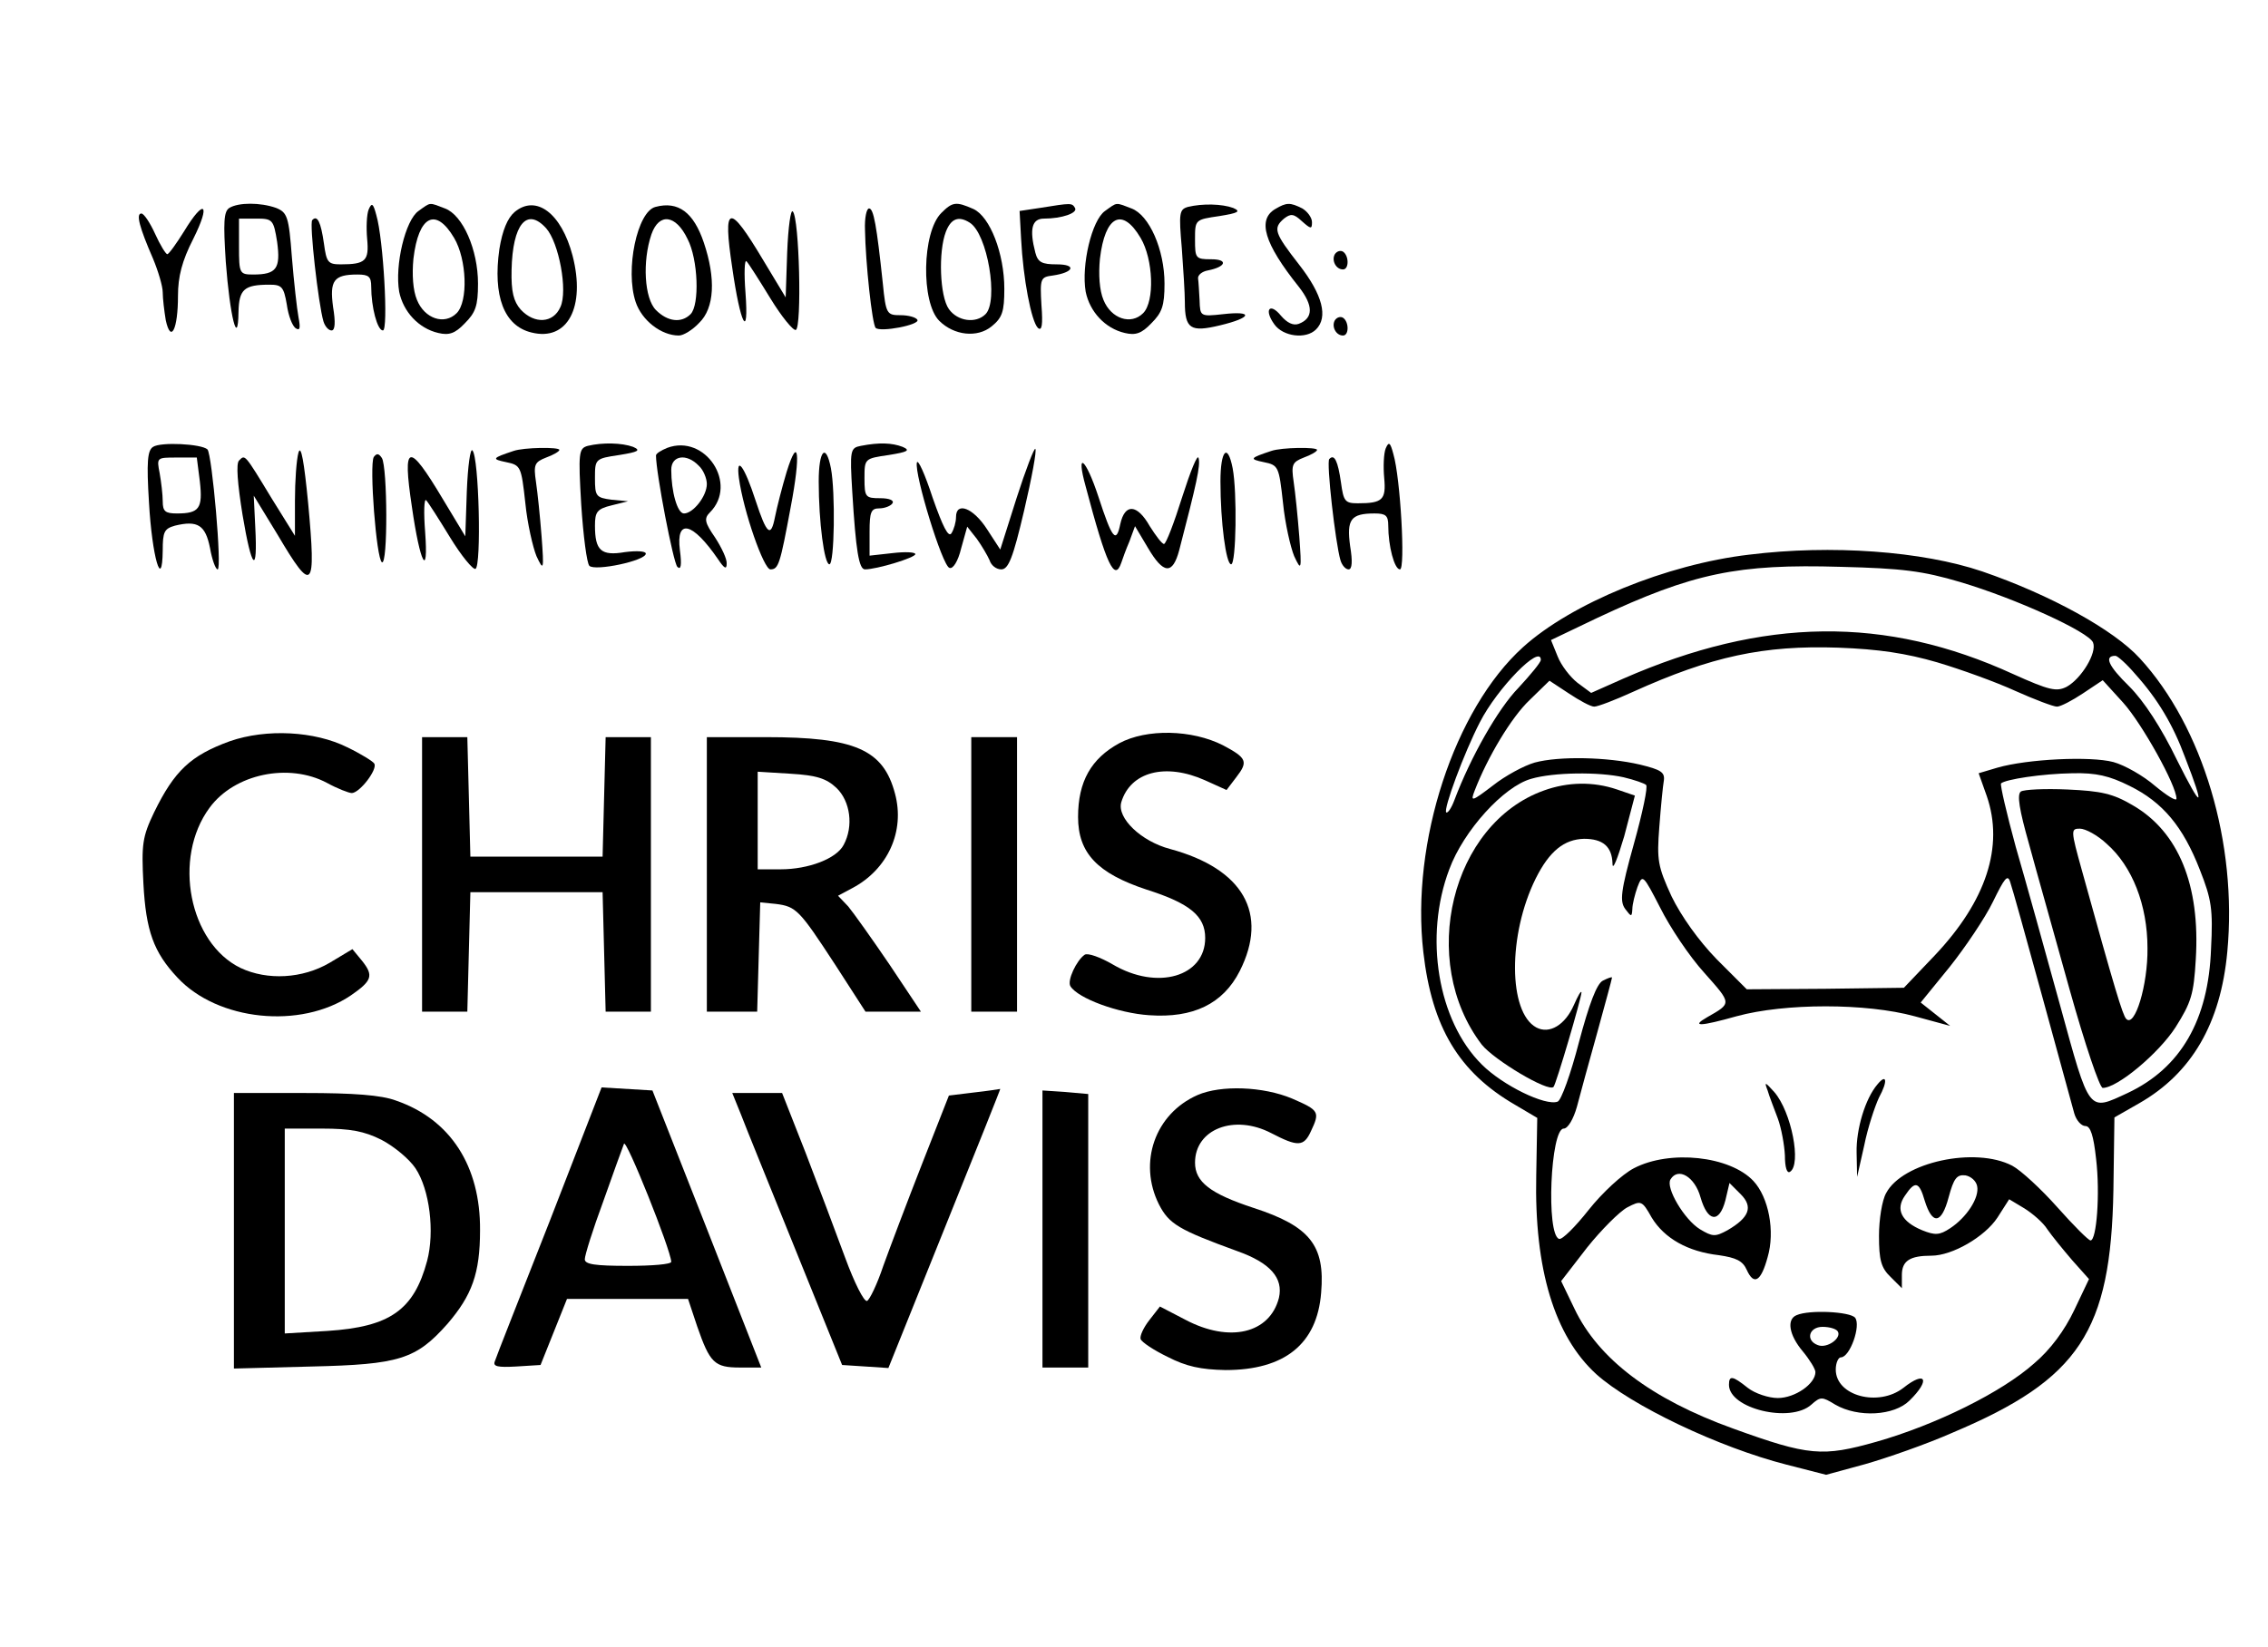 <?xml version="1.0" standalone="no"?>
<!DOCTYPE svg PUBLIC "-//W3C//DTD SVG 20010904//EN"
 "http://www.w3.org/TR/2001/REC-SVG-20010904/DTD/svg10.dtd">
<svg version="1.0" xmlns="http://www.w3.org/2000/svg"
 width="446pt" height="324pt" viewBox="0 0 446 324"
 preserveAspectRatio="xMidYMid meet">

<g transform="translate(0,324) scale(0.1,-0.1)"
fill="#000000" stroke="none">
<path d="M451 2831 c-11 -7 -12 -28 -7 -106 8 -107 24 -171 25 -99 1 45 11 54
61 54 24 0 28 -4 34 -39 3 -22 11 -43 18 -47 8 -5 9 1 5 22 -3 16 -9 69 -13
118 -6 80 -9 88 -31 97 -31 11 -74 11 -92 0z m94 -67 c7 -52 -1 -64 -47 -64
-27 0 -28 2 -28 55 l0 55 34 0 c32 0 34 -2 41 -46z"/>
<path d="M725 2828 c-4 -10 -5 -36 -3 -58 4 -43 -3 -50 -52 -50 -25 0 -28 4
-33 41 -6 42 -13 57 -23 46 -6 -6 12 -165 22 -199 3 -10 10 -18 16 -18 7 0 8
16 3 46 -7 52 1 64 48 64 22 0 27 -4 27 -24 0 -40 12 -86 23 -86 11 0 1 180
-13 227 -6 23 -9 25 -15 11z"/>
<path d="M823 2825 c-26 -18 -47 -107 -38 -159 8 -39 38 -72 77 -81 21 -5 33
-1 52 19 21 21 26 34 26 78 0 67 -30 135 -65 148 -32 12 -27 13 -52 -5z m70
-53 c25 -42 28 -125 5 -148 -24 -24 -63 -11 -78 26 -8 19 -10 50 -7 81 10 85
44 102 80 41z"/>
<path d="M1012 2823 c-14 -12 -24 -36 -30 -73 -13 -92 9 -151 63 -164 71 -18
107 50 81 151 -22 84 -72 121 -114 86z m62 -32 c25 -28 43 -123 28 -155 -14
-32 -51 -34 -78 -5 -14 16 -19 35 -18 78 2 90 30 124 68 82z"/>
<path d="M1289 2833 c-36 -9 -60 -124 -39 -187 12 -36 50 -66 85 -66 9 0 27
11 40 25 30 29 33 87 9 158 -20 59 -50 82 -95 70z m63 -63 c21 -40 24 -130 6
-148 -18 -18 -45 -15 -68 8 -23 23 -27 96 -9 149 15 43 48 39 71 -9z"/>
<path d="M1851 2821 c-38 -38 -40 -176 -4 -212 29 -29 75 -34 103 -11 21 17
25 29 25 74 0 69 -28 142 -61 157 -34 15 -41 14 -63 -8z m56 -19 c35 -22 57
-154 31 -180 -19 -19 -55 -14 -72 10 -18 25 -21 113 -6 152 10 26 25 32 47 18z"/>
<path d="M2045 2831 l-40 -6 3 -55 c4 -78 20 -162 33 -175 8 -7 10 6 7 45 -3
52 -2 55 22 58 42 6 48 22 8 22 -29 0 -37 4 -42 23 -12 46 -7 67 17 67 35 0
67 11 61 21 -6 10 -7 10 -69 0z"/>
<path d="M2173 2825 c-26 -18 -47 -107 -38 -159 8 -39 38 -72 77 -81 21 -5 33
-1 52 19 21 21 26 34 26 78 0 67 -30 135 -65 148 -32 12 -27 13 -52 -5z m70
-53 c25 -42 28 -125 5 -148 -24 -24 -63 -11 -78 26 -8 19 -10 50 -7 81 10 85
44 102 80 41z"/>
<path d="M2336 2833 c-17 -5 -18 -12 -12 -81 3 -41 6 -89 6 -106 0 -53 11 -60
69 -46 63 15 67 29 6 22 -45 -5 -45 -4 -46 27 -1 17 -2 37 -3 43 -1 7 8 14 19
16 36 7 41 22 7 22 -31 0 -32 2 -32 39 0 39 0 39 48 46 37 6 43 9 27 16 -22 8
-60 9 -89 2z"/>
<path d="M2508 2829 c-36 -21 -22 -68 46 -153 29 -37 29 -62 0 -73 -11 -4 -23
2 -35 16 -22 27 -34 12 -13 -17 17 -24 62 -30 82 -10 24 24 13 68 -33 127 -49
63 -52 72 -30 91 13 10 19 10 35 -5 18 -16 20 -16 20 -2 0 9 -9 21 -19 27 -24
12 -31 12 -53 -1z"/>
<path d="M362 2785 c-15 -24 -30 -45 -33 -45 -3 0 -14 18 -24 40 -10 22 -22
40 -27 40 -11 0 -4 -27 23 -89 10 -24 19 -54 19 -66 0 -12 3 -37 6 -55 10 -46
24 -18 24 48 0 38 8 69 30 112 35 70 22 81 -18 15z"/>
<path d="M1548 2744 l-3 -89 -44 73 c-68 114 -80 111 -61 -15 16 -112 33 -144
26 -49 -3 38 -2 66 2 62 4 -4 25 -37 47 -73 22 -36 45 -64 50 -62 12 5 7 220
-6 233 -4 5 -9 -30 -11 -80z"/>
<path d="M1701 2788 c1 -64 14 -186 21 -193 9 -9 88 6 82 16 -3 5 -18 9 -33 9
-27 0 -29 2 -35 63 -12 113 -18 147 -27 147 -5 0 -9 -19 -8 -42z"/>
<path d="M2625 2740 c-7 -12 2 -30 16 -30 12 0 12 27 0 35 -5 3 -12 1 -16 -5z"/>
<path d="M2625 2610 c-7 -12 2 -30 16 -30 12 0 12 27 0 35 -5 3 -12 1 -16 -5z"/>
<path d="M301 2361 c-11 -7 -13 -29 -8 -110 6 -106 26 -175 27 -94 0 37 3 43
24 49 45 11 60 1 69 -44 4 -23 11 -42 15 -42 9 0 -11 226 -20 236 -12 11 -92
15 -107 5z m92 -68 c6 -53 -1 -63 -45 -63 -23 0 -28 4 -28 24 0 13 -3 38 -6
55 -6 31 -6 31 33 31 l40 0 6 -47z"/>
<path d="M587 2350 c-4 -14 -7 -56 -7 -95 l0 -69 -46 74 c-54 89 -52 86 -64
74 -6 -6 -3 -45 7 -107 18 -108 30 -119 25 -24 l-3 62 47 -77 c69 -117 76
-110 60 62 -8 82 -14 116 -19 100z"/>
<path d="M1156 2363 c-18 -5 -19 -13 -13 -116 4 -61 11 -115 16 -120 11 -11
111 10 111 24 0 5 -18 6 -41 3 -47 -8 -59 3 -59 52 0 27 4 33 33 40 l32 8 -32
3 c-31 4 -33 7 -33 42 0 38 0 39 48 46 37 6 43 9 27 16 -22 8 -60 9 -89 2z"/>
<path d="M1312 2359 c-12 -5 -22 -11 -22 -15 0 -34 34 -211 42 -219 7 -7 9 3
5 33 -8 63 25 55 75 -18 12 -18 17 -21 17 -9 1 9 -10 32 -23 52 -20 29 -22 37
-10 49 56 56 -9 155 -84 127z m62 -35 c9 -8 16 -25 16 -36 0 -24 -27 -58 -45
-58 -13 0 -25 43 -25 86 0 28 30 33 54 8z"/>
<path d="M1693 2363 c-21 -4 -22 -8 -17 -91 7 -115 13 -152 25 -152 23 0 99
23 99 30 0 4 -20 5 -45 2 l-45 -5 0 47 c0 39 3 46 19 46 11 0 23 5 26 10 4 6
-7 10 -24 10 -29 0 -31 2 -31 39 0 39 0 39 48 46 37 6 43 9 27 16 -21 8 -46 9
-82 2z"/>
<path d="M2725 2358 c-4 -10 -5 -36 -3 -58 4 -43 -3 -50 -52 -50 -25 0 -28 4
-33 41 -6 42 -13 57 -23 46 -6 -6 12 -165 22 -199 3 -10 10 -18 16 -18 7 0 8
16 3 46 -7 52 1 64 48 64 22 0 27 -4 27 -24 0 -40 12 -86 23 -86 11 0 1 180
-13 227 -6 23 -9 25 -15 11z"/>
<path d="M918 2274 l-3 -89 -44 73 c-68 114 -80 111 -61 -15 16 -112 33 -144
26 -49 -3 38 -2 66 2 62 4 -4 25 -37 47 -73 22 -36 45 -64 50 -62 12 5 7 220
-6 233 -4 5 -9 -30 -11 -80z"/>
<path d="M1010 2353 c-42 -14 -44 -16 -15 -22 29 -6 30 -8 38 -80 4 -41 15
-88 22 -105 14 -30 15 -28 10 39 -3 39 -8 87 -11 107 -5 34 -3 39 20 48 14 5
26 12 26 15 0 6 -70 5 -90 -2z"/>
<path d="M1547 2312 c-9 -30 -19 -69 -23 -89 -8 -41 -16 -35 -38 32 -22 68
-39 91 -33 45 9 -66 49 -180 62 -180 16 0 19 10 40 123 20 105 15 143 -8 69z"/>
<path d="M1999 2260 l-32 -101 -26 40 c-27 42 -61 55 -61 24 0 -10 -4 -24 -9
-32 -6 -9 -17 13 -37 70 -15 46 -29 77 -31 69 -5 -23 50 -203 64 -207 7 -3 17
13 23 38 l12 43 19 -24 c10 -14 21 -33 25 -42 3 -10 13 -18 23 -18 14 0 23 22
45 116 15 64 25 118 22 121 -2 3 -19 -41 -37 -97z"/>
<path d="M2500 2353 c-42 -14 -44 -16 -15 -22 29 -6 30 -8 38 -80 4 -41 15
-88 22 -105 14 -30 15 -28 10 39 -3 39 -8 87 -11 107 -5 34 -3 39 20 48 14 5
26 12 26 15 0 6 -70 5 -90 -2z"/>
<path d="M735 2341 c-9 -16 5 -200 16 -207 12 -7 11 187 0 205 -6 9 -10 10
-16 2z"/>
<path d="M1610 2293 c0 -80 11 -163 21 -163 10 0 12 142 3 189 -10 51 -24 35
-24 -26z"/>
<path d="M2325 2263 c-16 -51 -32 -93 -36 -93 -4 0 -16 16 -28 35 -25 44 -49
45 -58 4 -8 -39 -16 -29 -43 54 -25 76 -45 92 -25 20 41 -155 57 -188 70 -150
2 6 9 26 16 42 l11 30 25 -42 c31 -53 49 -54 62 -5 34 131 42 166 38 181 -2 9
-16 -26 -32 -76z"/>
<path d="M2400 2293 c0 -80 11 -163 21 -163 10 0 12 142 3 189 -10 51 -24 35
-24 -26z"/>
<path d="M3440 2149 c-163 -19 -350 -96 -445 -182 -135 -122 -221 -384 -196
-600 17 -148 70 -236 180 -300 l44 -26 -2 -113 c-4 -185 36 -316 118 -391 69
-62 241 -144 374 -178 l78 -20 77 21 c42 12 120 39 172 62 249 105 311 199
316 477 l2 143 49 28 c103 59 160 157 173 298 20 213 -48 442 -172 577 -51 56
-176 125 -310 171 -118 40 -297 53 -458 33z m415 -54 c108 -32 253 -98 261
-119 8 -20 -23 -71 -52 -87 -20 -10 -34 -7 -105 25 -251 115 -491 112 -767 -9
l-63 -28 -27 20 c-14 11 -32 34 -39 52 l-13 32 92 44 c188 88 275 106 478 100
120 -3 161 -8 235 -30z m-45 -158 c47 -14 116 -39 153 -56 38 -17 75 -31 82
-31 7 0 30 12 51 26 l39 26 40 -44 c37 -41 105 -163 105 -189 0 -6 -19 6 -42
25 -23 20 -60 41 -82 47 -45 12 -169 6 -228 -11 l-37 -11 16 -45 c34 -99 -1
-206 -102 -313 l-61 -64 -155 -2 -154 -1 -59 59 c-36 37 -70 85 -89 124 -27
59 -29 71 -24 136 3 40 7 81 9 92 2 16 -6 21 -47 31 -64 15 -159 17 -207 4
-21 -6 -58 -26 -82 -45 -42 -32 -45 -33 -36 -10 25 65 72 144 108 178 l39 38
38 -25 c21 -14 43 -26 50 -26 7 0 41 13 76 29 155 70 257 92 404 87 80 -3 133
-11 195 -29z m-780 5 c0 -5 -20 -29 -44 -55 -40 -41 -94 -136 -126 -221 -6
-16 -13 -26 -16 -24 -6 6 35 117 66 177 34 67 120 155 120 123z m1169 -28 c44
-49 74 -99 98 -164 40 -103 34 -105 -16 -5 -31 64 -65 116 -94 145 -41 40 -50
60 -27 60 4 0 22 -16 39 -36z m-1006 -203 c21 -5 41 -12 44 -15 4 -3 -7 -55
-24 -116 -26 -93 -28 -113 -17 -128 12 -16 13 -16 14 0 0 9 5 29 10 43 10 26
11 25 45 -41 19 -38 57 -95 86 -127 55 -62 55 -60 6 -88 -33 -19 -13 -18 58 2
95 26 255 26 350 0 l70 -19 -29 23 -29 23 57 70 c31 39 70 97 85 128 23 47 29
55 34 39 4 -11 32 -112 63 -225 31 -113 59 -216 63 -230 4 -14 14 -25 22 -25
10 0 16 -19 21 -65 8 -68 1 -160 -11 -160 -4 0 -33 29 -65 65 -32 36 -72 73
-89 82 -73 38 -216 7 -248 -54 -8 -14 -14 -52 -14 -84 0 -47 4 -63 23 -81 l22
-22 0 26 c0 28 16 38 58 38 41 0 105 37 130 75 l23 36 30 -18 c16 -10 37 -28
45 -41 9 -13 31 -40 49 -61 l33 -37 -29 -61 c-19 -40 -47 -78 -79 -105 -64
-57 -194 -121 -310 -154 -106 -30 -133 -28 -282 26 -161 58 -265 137 -312 236
l-26 54 51 66 c28 35 64 71 79 79 27 14 29 14 48 -20 25 -41 71 -67 132 -74
34 -5 47 -11 55 -29 14 -31 28 -23 41 25 15 51 2 118 -28 150 -46 49 -164 62
-235 25 -23 -12 -62 -48 -89 -82 -26 -33 -52 -59 -58 -57 -26 8 -17 217 9 217
8 0 19 18 26 43 6 23 24 89 40 146 16 58 29 106 29 108 0 2 -8 -1 -18 -6 -12
-6 -27 -46 -47 -121 -16 -62 -35 -115 -42 -117 -24 -9 -108 32 -149 73 -87 86
-114 252 -64 384 28 76 107 163 161 178 44 13 133 14 182 3z m995 -17 c65 -32
105 -80 138 -165 23 -58 26 -78 22 -155 -5 -141 -60 -235 -164 -284 -78 -36
-74 -42 -133 173 -29 105 -68 246 -87 311 -18 66 -31 122 -29 125 9 8 80 19
141 20 46 1 72 -5 112 -25z m-844 -809 c14 -49 37 -52 49 -6 l8 34 22 -22 c25
-25 17 -46 -26 -71 -24 -13 -29 -13 -54 2 -31 19 -68 82 -58 98 15 25 48 5 59
-35z m544 22 c5 -23 -21 -62 -53 -83 -21 -14 -30 -14 -55 -4 -41 17 -53 41
-34 68 20 30 28 28 39 -10 15 -48 33 -46 47 7 10 37 16 45 33 43 11 -2 21 -11
23 -21z"/>
<path d="M3036 1685 c-182 -65 -248 -335 -122 -500 24 -30 131 -94 141 -83 5
5 55 175 55 186 -1 4 -7 -7 -15 -25 -17 -39 -48 -58 -74 -44 -55 30 -56 182
-1 293 27 54 56 77 95 78 37 0 55 -15 56 -49 0 -15 10 10 23 54 l21 80 -35 12
c-47 16 -97 15 -144 -2z"/>
<path d="M3692 1107 c-24 -28 -42 -88 -41 -134 l1 -48 14 62 c7 35 21 77 29
94 18 33 15 48 -3 26z"/>
<path d="M3476 1095 c3 -11 13 -36 20 -55 7 -19 13 -52 14 -73 0 -23 4 -36 10
-32 23 14 3 118 -31 157 -18 20 -20 21 -13 3z"/>
<path d="M3533 653 c-20 -8 -15 -39 12 -71 14 -17 25 -35 25 -41 0 -23 -40
-51 -74 -51 -18 0 -45 9 -59 20 -30 24 -37 25 -37 6 0 -47 121 -76 162 -39 18
16 21 16 47 0 45 -26 116 -22 146 8 42 41 32 60 -12 25 -49 -38 -133 -16 -133
36 0 13 5 24 10 24 18 0 40 63 28 78 -10 12 -90 16 -115 5z m81 -32 c8 -13
-21 -34 -39 -27 -25 9 -18 36 9 36 14 0 27 -4 30 -9z"/>
<path d="M3974 1683 c-8 -6 -3 -36 16 -103 14 -52 51 -182 80 -287 30 -107 59
-193 65 -193 29 0 110 68 143 119 31 49 36 65 40 134 9 146 -34 251 -124 303
-39 23 -62 28 -128 31 -45 2 -86 0 -92 -4z m169 -103 c50 -44 80 -120 80 -205
1 -72 -25 -158 -42 -139 -7 8 -22 57 -87 292 -22 79 -22 82 -4 82 11 0 35 -13
53 -30z"/>
<path d="M452 1782 c-77 -28 -109 -58 -149 -140 -23 -48 -25 -63 -21 -140 5
-93 20 -135 67 -185 79 -85 242 -102 341 -35 42 29 45 39 22 68 l-19 23 -45
-27 c-53 -31 -122 -35 -175 -10 -101 49 -134 216 -61 315 49 67 156 89 231 49
20 -11 43 -20 49 -20 16 1 51 47 44 58 -2 4 -26 19 -53 32 -64 32 -159 37
-231 12z"/>
<path d="M2201 1778 c-55 -30 -81 -75 -81 -145 0 -71 38 -111 135 -143 85 -27
115 -52 115 -95 0 -76 -94 -104 -182 -52 -24 14 -49 23 -55 19 -16 -11 -35
-51 -28 -62 15 -24 94 -53 155 -57 86 -6 145 22 178 87 57 113 7 201 -137 240
-57 15 -105 61 -96 92 18 60 87 78 165 43 l42 -19 19 25 c24 31 21 38 -26 63
-61 31 -150 33 -204 4z"/>
<path d="M830 1520 l0 -270 45 0 44 0 3 118 3 117 130 0 130 0 3 -117 3 -118
44 0 45 0 0 270 0 270 -45 0 -44 0 -3 -117 -3 -118 -130 0 -130 0 -3 118 -3
117 -44 0 -45 0 0 -270z"/>
<path d="M1390 1520 l0 -270 50 0 49 0 3 108 3 107 30 -3 c41 -5 47 -12 117
-119 l60 -93 54 0 55 0 -62 93 c-34 50 -71 102 -81 114 l-20 21 28 15 c70 37
104 112 84 186 -23 87 -79 111 -254 111 l-116 0 0 -270z m255 170 c27 -26 34
-75 14 -112 -14 -27 -69 -48 -124 -48 l-45 0 0 96 0 96 65 -4 c50 -3 70 -9 90
-28z"/>
<path d="M1910 1520 l0 -270 45 0 45 0 0 270 0 270 -45 0 -45 0 0 -270z"/>
<path d="M1081 838 c-57 -145 -106 -269 -108 -276 -4 -10 6 -12 42 -10 l48 3
26 65 26 65 119 0 119 0 18 -54 c25 -72 34 -81 84 -81 l42 0 -107 273 -107
272 -50 3 -50 3 -102 -263z m239 -80 c0 -5 -38 -8 -85 -8 -65 0 -85 3 -85 13
0 8 16 59 36 113 19 54 38 106 41 114 4 12 92 -208 93 -232z"/>
<path d="M1915 1091 l-49 -6 -53 -135 c-29 -74 -63 -164 -76 -200 -12 -36 -27
-67 -32 -69 -6 -2 -25 36 -43 85 -18 49 -53 142 -78 207 l-46 117 -49 0 -49 0
17 -42 c9 -24 58 -144 108 -268 l91 -225 46 -3 45 -3 111 276 c61 151 110 274
109 273 -1 0 -24 -4 -52 -7z"/>
<path d="M2050 823 l0 -273 45 0 45 0 0 269 0 269 -45 4 -45 3 0 -272z"/>
<path d="M2355 1086 c-84 -37 -117 -133 -76 -215 20 -39 39 -50 154 -92 65
-23 91 -53 82 -92 -18 -70 -97 -89 -184 -43 l-50 26 -21 -27 c-11 -14 -19 -31
-17 -37 2 -6 26 -22 53 -35 37 -19 65 -25 114 -26 116 0 180 51 188 152 8 93
-22 131 -133 167 -85 28 -115 51 -115 89 0 66 77 96 150 58 52 -27 64 -27 78
4 18 38 16 41 -37 64 -57 24 -140 27 -186 7z"/>
<path d="M460 819 l0 -271 153 4 c172 4 205 14 267 84 48 56 64 99 64 184 1
126 -58 218 -165 255 -29 11 -84 15 -180 15 l-139 0 0 -271z m290 179 c25 -13
55 -38 67 -56 28 -42 38 -125 23 -182 -26 -97 -73 -130 -196 -138 l-84 -5 0
202 0 201 73 0 c56 0 83 -5 117 -22z"/>
</g>
</svg>
